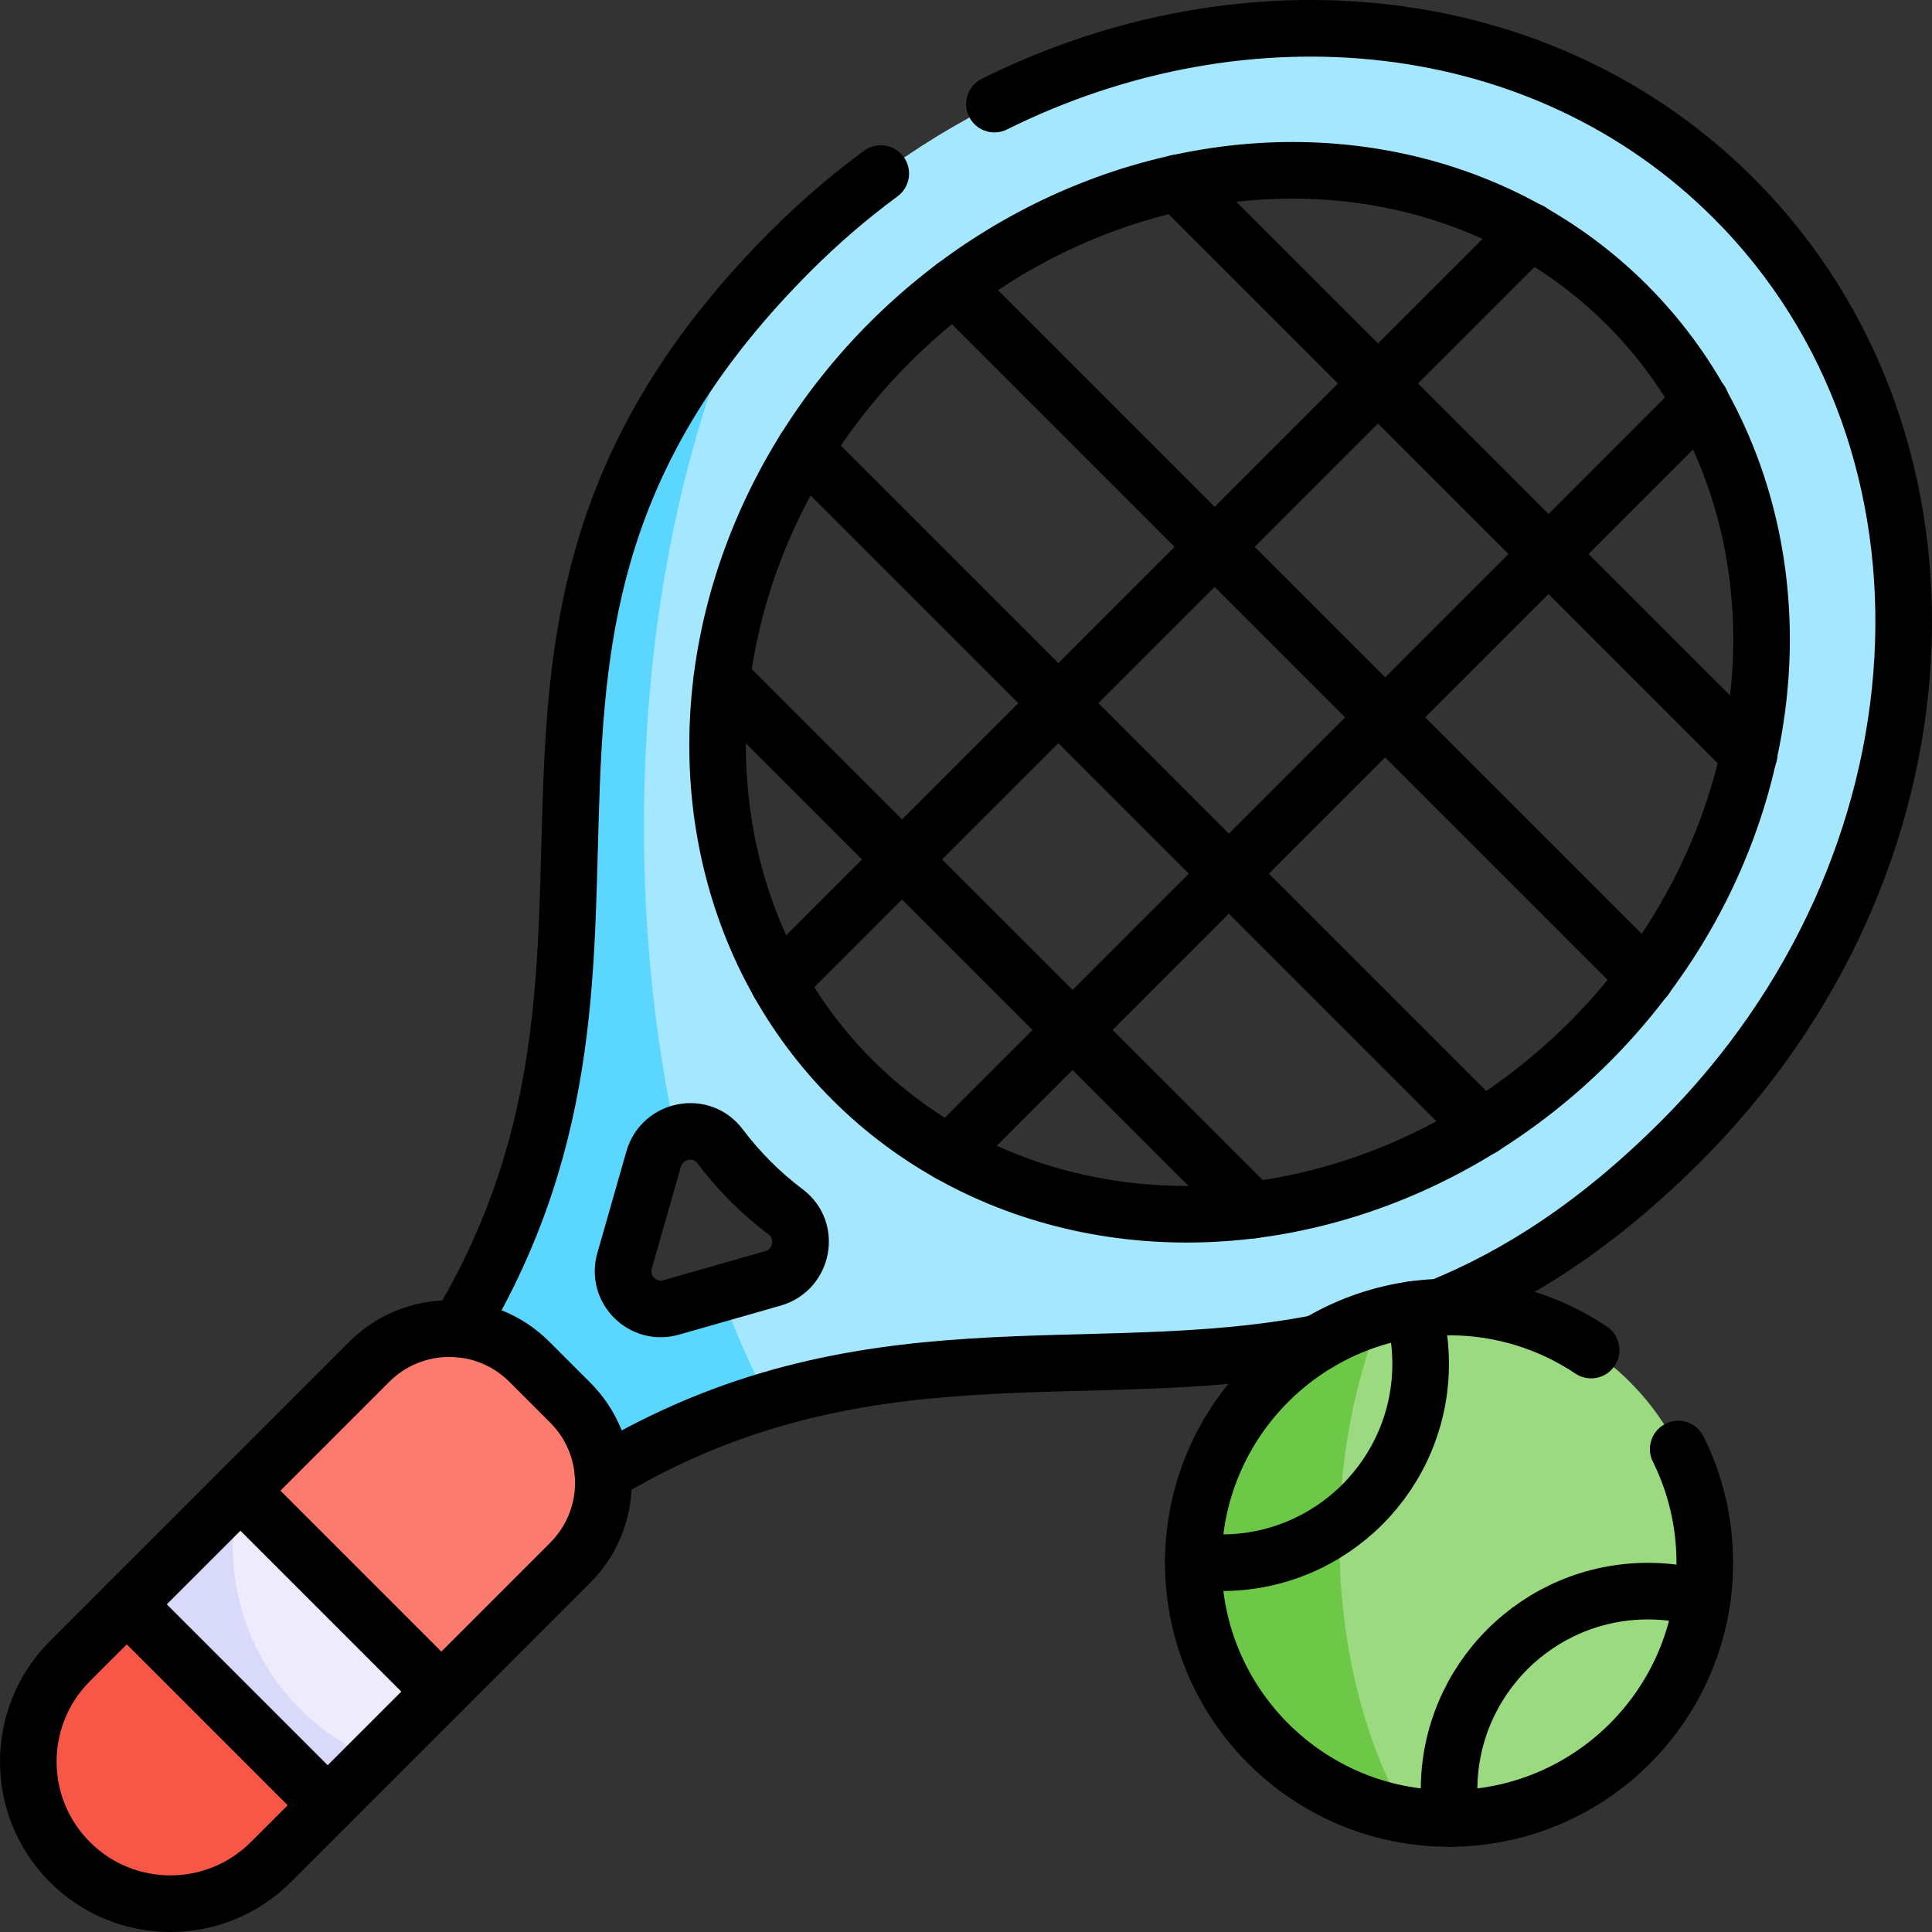 <svg xmlns="http://www.w3.org/2000/svg" xmlns:xlink="http://www.w3.org/1999/xlink" id="Capa_1" x="0px" y="0px" viewBox="0 0 511.941 511.941" style="enable-background:new 0 0 511.941 511.941;" xml:space="preserve" width="512" height="512"><rect x="0" y="0" width="511.941" height="511.941" fill="#333333" stroke="none"/><g>	<path style="fill:#A4E7FF;" d="M459.531,52.681c-67.204-67.204-186.387-60.33-261.8,26.49&#10;&#9;&#9;c-38.555,68.987-64.067,157.018-18.7,221.42c3.94-1.63,8.82-0.77,11.76,3.14c4.96,6.59,10.83,12.46,17.42,17.42&#10;&#9;&#9;c6.57,4.94,4.52,15.33-3.39,17.59l-13.73,3.92c-17.961,8.521-29.348,19.361-27.54,25.02c1.864,5.832,18.395,8.179,39.979,3.411&#10;&#9;&#9;c84.003-25.05,156.699,16.501,241.91-68.71C518.241,229.591,524.521,117.841,459.531,52.681z M421.231,276.141&#10;&#9;&#9;c-57.311,57.311-144.718,60.601-195.38,9.95c-51.2-51.21-46.75-138.68,9.95-195.38c55.889-55.889,143.49-61.841,195.38-9.95&#10;&#9;&#9;C482.38,131.961,477.931,219.44,421.231,276.141z"></path>	<path style="fill:#5AD6FF;" d="M203.531,371.091c-14.22,4.24-28.76,10.39-43.75,19.38c-10.46,10.9-25.43,13.85-34.94,8.44&#10;&#9;&#9;c-12.47-7.1-17.45-29.67-3.37-46.75c59.48-99.08-5.51-178.94,76.26-272.99c-29.166,65.396-33.789,151.423-18.7,221.42&#10;&#9;&#9;c-2.67,1.09-4.92,3.33-5.83,6.53l-7.7,26.96c-2.16,7.54,4.82,14.52,12.36,12.36l13.23-3.78&#10;&#9;&#9;C194.811,352.781,198.971,362.29,203.531,371.091z"></path>	<path style="fill:#EDEBFC;" d="M116.941,448.241l-17.76,17.77c-2.879,1.072-22.769,8.172-36.404-1.621&#10;&#9;&#9;c-15.73-11.298-19.564-42.514,0.704-69.179c14.568-14.619,40.064-14.039,54.26,1.63&#10;&#9;&#9;C130.561,410.971,130.521,433.551,116.941,448.241z"></path>	<path style="fill:#D9D9F9;" d="M99.181,466.011l-12.35,12.35c-14.27,14.06-34.71,17.13-48.05,9.06&#10;&#9;&#9;c-17.46-10.55-23.43-40.55-5.19-62.3c9.97-9.97,19.73-20.14,29.89-29.91C56.263,424.144,71.269,454.414,99.181,466.011z"></path>	<path style="fill:#F85647;" d="M33.591,425.121l53.24,53.24l-15.06,15.05c-14.71,14.71-38.54,14.71-53.24,0&#10;&#9;&#9;c-14.71-14.7-14.71-38.53,0-53.24L33.591,425.121z"></path>	<path style="fill:#FD7A6E;" d="M151.091,414.091l-34.15,34.15L63.701,395l34.15-34.15c11.72-11.72,30.71-11.72,42.43,0l10.81,10.81&#10;&#9;&#9;C162.811,383.381,162.811,402.371,151.091,414.091z"></path>	<path style="fill:#9CDA82;" d="M451.731,414.091c0,42.228-38.201,73.9-79.13,66.8c-2.847-1.622-36.432-21.537-39.63-61.984&#10;&#9;&#9;c-3.424-43.306,31.247-68.914,33.02-70.176C409.388,336.718,451.731,369.722,451.731,414.091z"></path>	<path style="fill:#6DC847;" d="M372.6,480.891c-34.77-5.85-60.24-38.15-55.92-74.82c3.27-27.75,23.23-50.18,49.31-57.34&#10;&#9;&#9;C349.45,388.918,351.243,443.506,372.6,480.891z"></path></g><g>	<path style="fill:none;stroke:#000000;stroke-width:15;stroke-linecap:round;stroke-linejoin:round;stroke-miterlimit:10;" d="&#10;&#9;&#9;M18.527,493.415L18.527,493.415c-14.702-14.702-14.702-38.539,0-53.241l79.326-79.326c11.716-11.716,30.711-11.716,42.426,0&#10;&#9;&#9;l10.815,10.815c11.716,11.716,11.716,30.711,0,42.426l-79.326,79.326C57.065,508.117,33.229,508.117,18.527,493.415z"></path>			<line style="fill:none;stroke:#000000;stroke-width:15;stroke-linecap:round;stroke-linejoin:round;stroke-miterlimit:10;" x1="33.585" y1="425.115" x2="86.826" y2="478.356"></line>			<line style="fill:none;stroke:#000000;stroke-width:15;stroke-linecap:round;stroke-linejoin:round;stroke-miterlimit:10;" x1="63.703" y1="394.997" x2="116.944" y2="448.238"></line>			<ellipse transform="matrix(0.707 -0.707 0.707 0.707 -33.481 286.02)" style="fill:none;stroke:#000000;stroke-width:15;stroke-linecap:round;stroke-linejoin:round;stroke-miterlimit:10;" cx="328.516" cy="183.425" rx="145.188" ry="131.115"></ellipse>	<path style="fill:none;stroke:#000000;stroke-width:15;stroke-linecap:round;stroke-linejoin:round;stroke-miterlimit:10;" d="&#10;&#9;&#9;M204.817,338.742l-26.958,7.702c-7.544,2.155-14.518-4.819-12.362-12.362l7.702-26.958c2.261-7.912,12.647-9.967,17.595-3.393&#10;&#9;&#9;c4.961,6.591,10.825,12.454,17.415,17.415C214.784,326.095,212.729,336.481,204.817,338.742z"></path>			<line style="fill:none;stroke:#000000;stroke-width:15;stroke-linecap:round;stroke-linejoin:round;stroke-miterlimit:10;" x1="436.045" y1="259.104" x2="252.838" y2="75.896"></line>			<line style="fill:none;stroke:#000000;stroke-width:15;stroke-linecap:round;stroke-linejoin:round;stroke-miterlimit:10;" x1="463.478" y1="199.949" x2="311.992" y2="48.463"></line>			<line style="fill:none;stroke:#000000;stroke-width:15;stroke-linecap:round;stroke-linejoin:round;stroke-miterlimit:10;" x1="392.862" y1="298.745" x2="213.197" y2="119.079"></line>			<line style="fill:none;stroke:#000000;stroke-width:15;stroke-linecap:round;stroke-linejoin:round;stroke-miterlimit:10;" x1="331.945" y1="320.651" x2="191.29" y2="179.996"></line>	<path style="fill:none;stroke:#000000;stroke-width:15;stroke-linecap:round;stroke-linejoin:round;stroke-miterlimit:10;" d="&#10;&#9;&#9;M159.785,390.469c68.69-41.235,128.144-22.639,189.498-34.606"></path>	<path style="fill:none;stroke:#000000;stroke-width:15;stroke-linecap:round;stroke-linejoin:round;stroke-miterlimit:10;" d="&#10;&#9;&#9;M233.382,45.988c-8.298,6.117-16.272,12.955-23.826,20.509c-99.644,99.644-25.955,182.166-88.083,285.66"></path>	<path style="fill:none;stroke:#000000;stroke-width:15;stroke-linecap:round;stroke-linejoin:round;stroke-miterlimit:10;" d="&#10;&#9;&#9;M381.533,346.367c20.742-8.429,41.909-21.98,63.911-43.981c72.844-72.844,79.091-184.702,13.952-249.841&#10;&#9;&#9;c-0.044-0.044-0.088-0.088-0.132-0.132l0.264,0.264c-0.044-0.044-0.088-0.088-0.132-0.132C408.87,2.018,330.234-5.558,263.5,27.583&#10;&#9;&#9;"></path>			<line style="fill:none;stroke:#000000;stroke-width:15;stroke-linecap:round;stroke-linejoin:round;stroke-miterlimit:10;" x1="206.333" y1="260.431" x2="405.523" y2="61.242"></line>			<line style="fill:none;stroke:#000000;stroke-width:15;stroke-linecap:round;stroke-linejoin:round;stroke-miterlimit:10;" x1="251.51" y1="305.608" x2="450.7" y2="106.418"></line>	<path style="fill:none;stroke:#000000;stroke-width:15;stroke-linecap:round;stroke-linejoin:round;stroke-miterlimit:10;" d="&#10;&#9;&#9;M444.691,383.971c4.509,9.073,7.044,19.299,7.044,30.118c0,37.425-30.339,67.765-67.765,67.765s-67.765-30.339-67.765-67.765&#10;&#9;&#9;s30.339-67.765,67.765-67.765c13.931,0,26.879,4.203,37.647,11.411"></path>	<path style="fill:none;stroke:#000000;stroke-width:15;stroke-linecap:round;stroke-linejoin:round;stroke-miterlimit:10;" d="&#10;&#9;&#9;M384.504,481.851c-0.352-2.458-0.533-4.972-0.533-7.527c0-29.109,23.597-52.706,52.706-52.706c4.991,0,9.82,0.694,14.395,1.99"></path>	<path style="fill:none;stroke:#000000;stroke-width:15;stroke-linecap:round;stroke-linejoin:round;stroke-miterlimit:10;" d="&#10;&#9;&#9;M316.208,413.555c2.458,0.352,4.972,0.533,7.527,0.533c29.109,0,52.706-23.597,52.706-52.706c0-4.991-0.694-9.82-1.99-14.395"></path></g></svg>